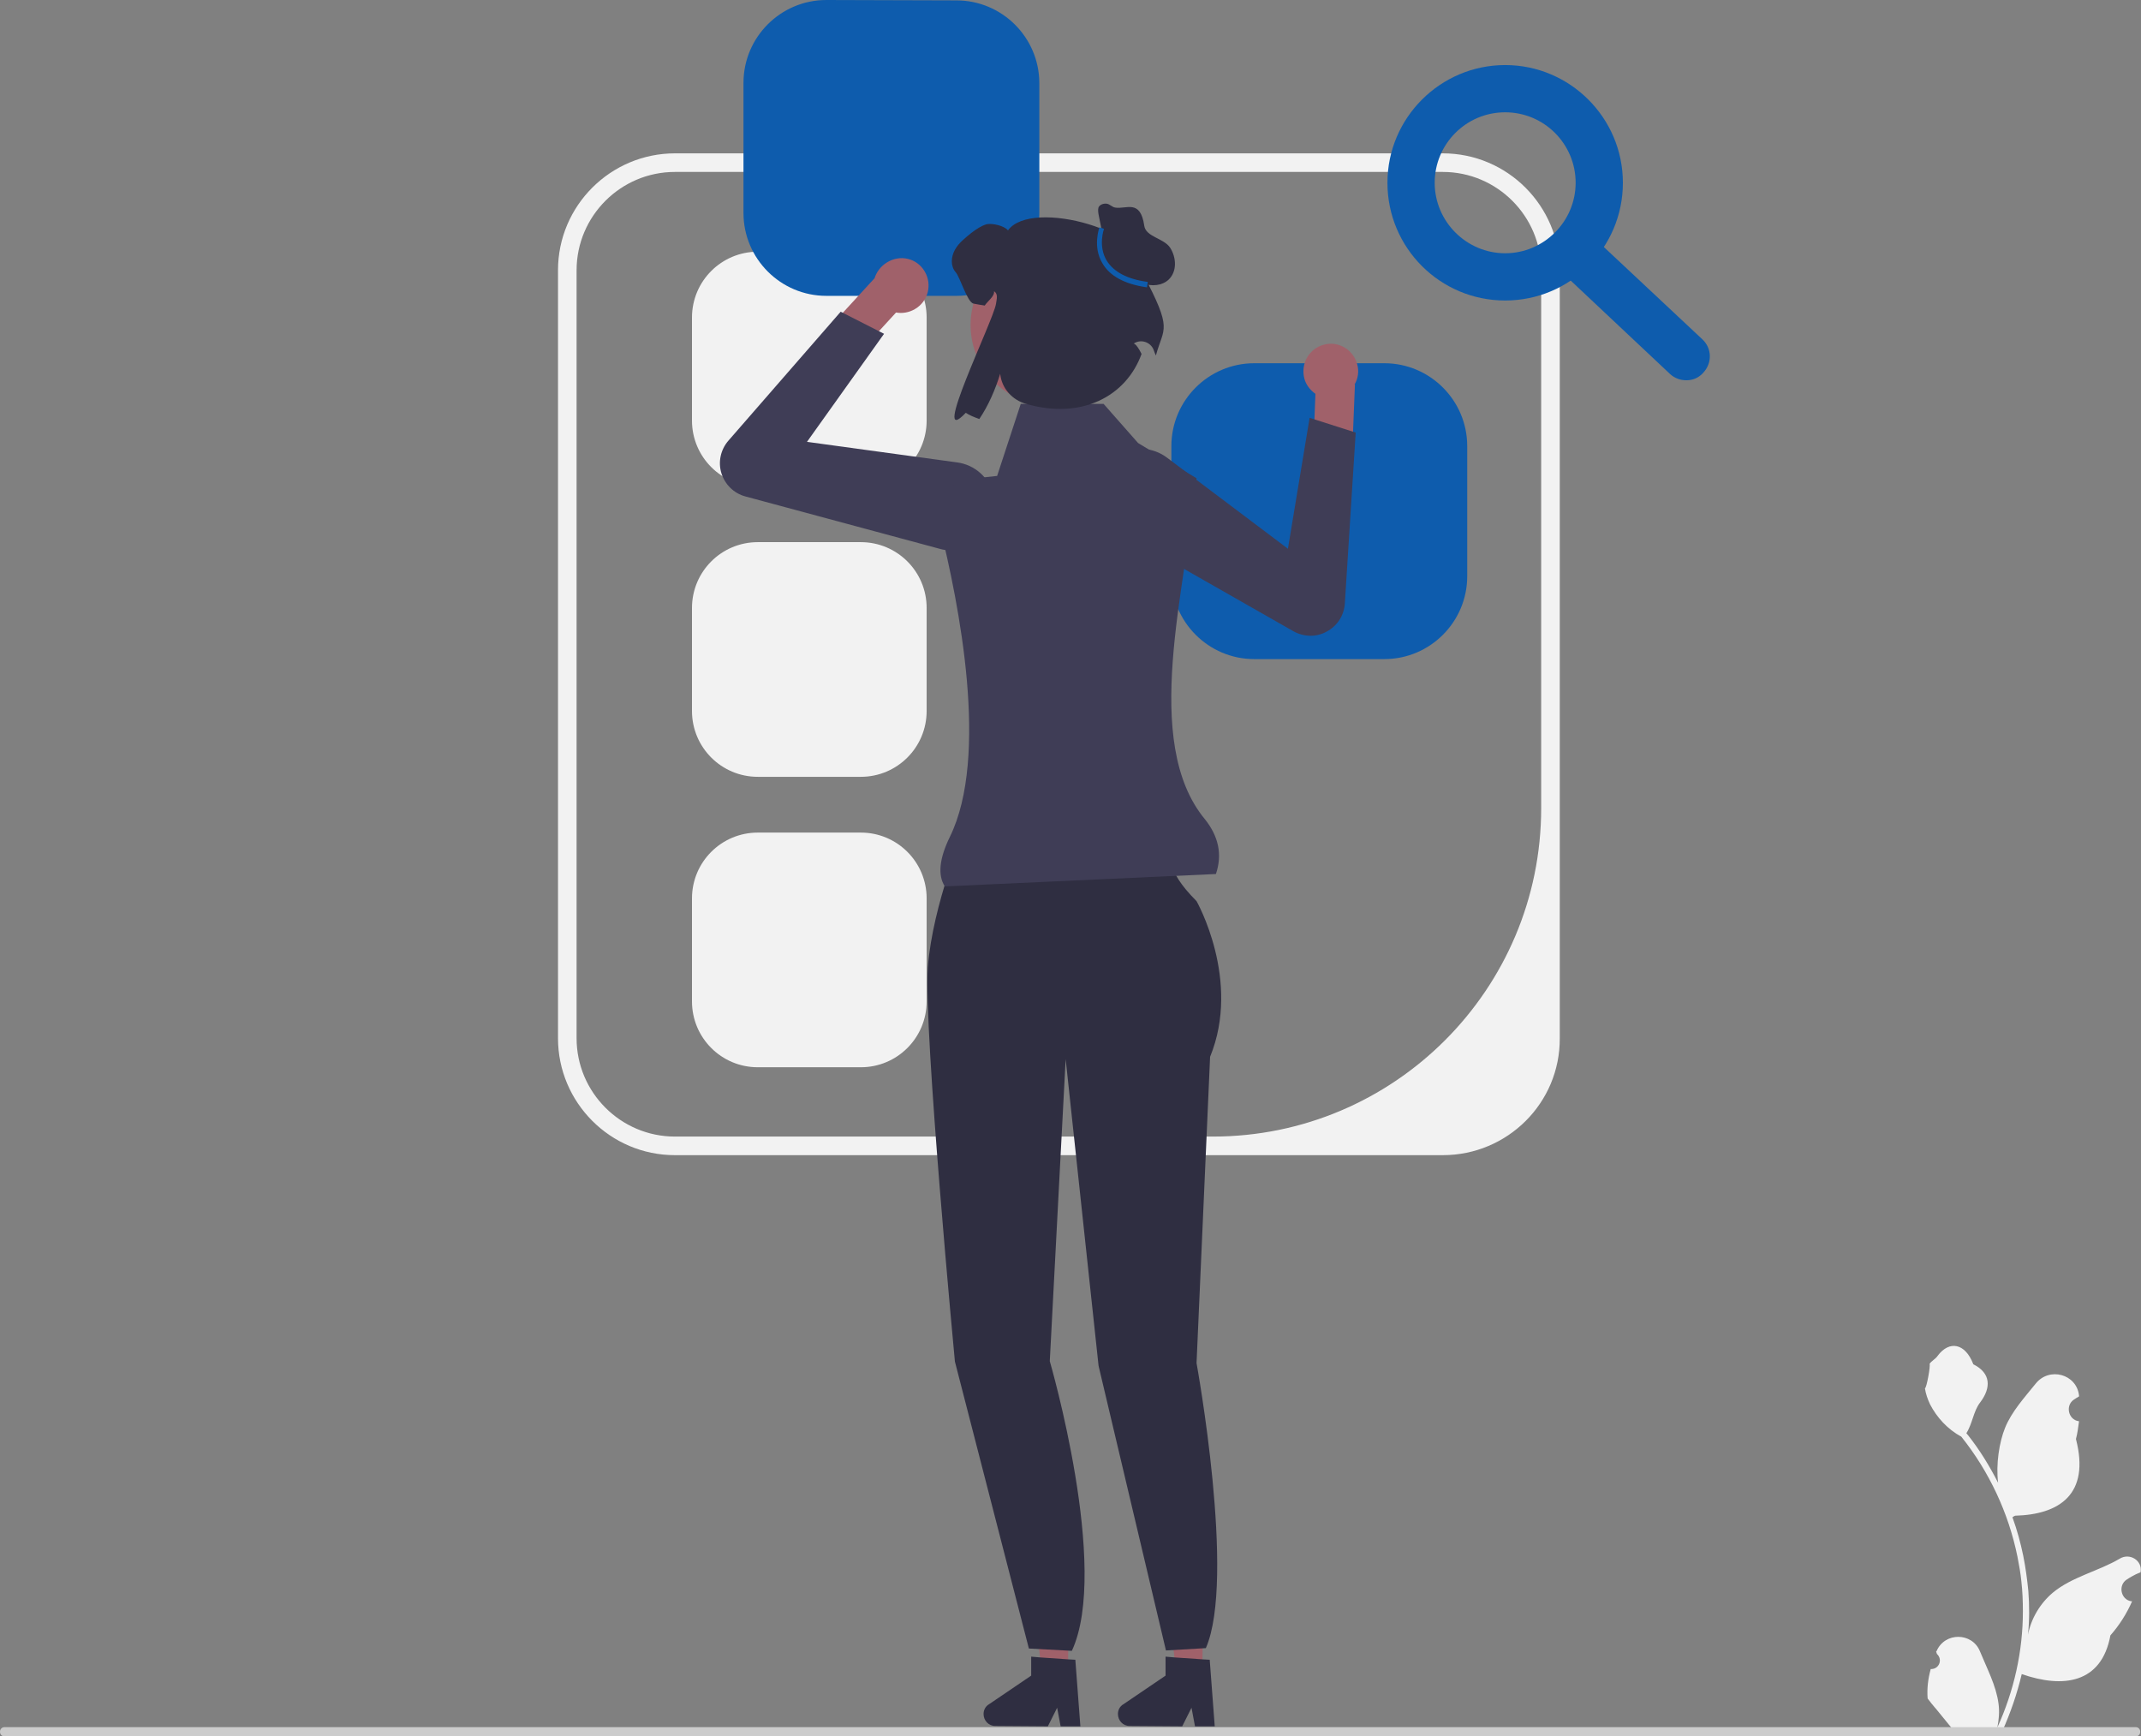 <?xml version="1.0" encoding="utf-8"?>
<!-- Generator: Adobe Illustrator 27.5.0, SVG Export Plug-In . SVG Version: 6.00 Build 0)  -->
<svg version="1.1" id="Layer_1" xmlns="http://www.w3.org/2000/svg" xmlns:xlink="http://www.w3.org/1999/xlink" x="0px" y="0px"
	 viewBox="0 0 552.9 448.4" style="enable-background:new 0 0 552.9 448.4;" xml:space="preserve">
<rect x="0" y="0" width="552.9" height="448.4" fill="#808080" stroke="none"/>
<style type="text/css">
	.st0{fill:#F2F2F2;}
	.st1{fill:#0E5CAD;}
	.st2{fill:#A0616A;}
	.st3{fill:#2F2E41;}
	.st4{fill:#3F3D56;}
	.st5{fill:#CCCCCC;}
</style>
<path class="st0" d="M372.6,298.3H174.3c-16.7,0-30.2-13.6-30.2-30.2V69.8c0-16.7,13.6-30.2,30.2-30.2h198.3
	c16.7,0,30.2,13.6,30.2,30.2v198.3C402.9,284.8,389.3,298.3,372.6,298.3z M174.3,44.4c-14,0-25.4,11.4-25.4,25.4v198.3
	c0,14,11.4,25.4,25.4,25.4h138.9c46.8,0,84.8-38,84.8-84.8V69.8c0-14-11.4-25.4-25.4-25.4C372.6,44.4,174.3,44.4,174.3,44.4z"/>
<path class="st0" d="M195.7,65c-9.4,0-17,7.6-17,17v26.6c0,9.4,7.6,17,17,17h26.6c9.4,0,17-7.6,17-17V82c0-9.4-7.6-17-17-17H195.7z"
	/>
<path class="st0" d="M195.7,140c-9.4,0-17,7.6-17,17v26.6c0,9.4,7.6,17,17,17h26.6c9.4,0,17-7.6,17-17V157c0-9.4-7.6-17-17-17H195.7
	L195.7,140z"/>
<path class="st0" d="M195.7,215c-9.4,0-17,7.6-17,17v26.6c0,9.4,7.6,17,17,17h26.6c9.4,0,17-7.6,17-17V232c0-9.4-7.6-17-17-17H195.7
	z"/>
<g>
	<path class="st1" d="M213.4,0C201.6,0,192,9.6,192,21.4V55c0,11.8,9.6,21.4,21.4,21.4H247c11.8,0,21.4-9.6,21.4-21.4V21.5
		c0-11.8-9.6-21.4-21.4-21.4L213.4,0L213.4,0z"/>
	<path class="st1" d="M323.9,93.8c-11.8,0-21.4,9.6-21.4,21.4v33.6c0,11.8,9.6,21.4,21.4,21.4h33.6c11.8,0,21.4-9.6,21.4-21.4v-33.6
		c0-11.8-9.6-21.4-21.4-21.4H323.9L323.9,93.8z"/>
	<g>
		<polygon class="st2" points="275.8,431.7 269,431.7 266,404.7 276.1,404.8 		"/>
		<path class="st3" d="M254,442.6c0,1.7,1.3,3.1,3,3.1l13.6,0.1l2.4-4.8l0.9,4.8h5.1l-1.3-17.2l-1.8-0.1l-7.3-0.5l-2.3-0.2v4.9
			l-10.9,7.4C254.5,440.6,254,441.6,254,442.6L254,442.6z"/>
	</g>
	<g>
		<polygon class="st2" points="310.5,431.7 303.7,431.7 300.7,404.7 310.8,404.8 		"/>
		<path class="st3" d="M288.7,442.6c0,1.7,1.3,3.1,3,3.1l13.6,0.1l2.4-4.8l0.9,4.8h5.1l-1.3-17.2l-1.8-0.1l-7.3-0.5l-2.3-0.2v4.9
			l-10.9,7.4C289.2,440.6,288.7,441.6,288.7,442.6L288.7,442.6z"/>
	</g>
	<path class="st3" d="M249.1,214.1l27.6,0.9l26.2,5.8c0,0-2.6,3.2,6.1,11.9c0,0,11.6,20.4,3.5,40.2L309,352c0,0,10.2,55.8,2.4,73.6
		l-10.3,0.6l-17.4-73.5l-8.5-79.2l-4.1,78c0,0,15.6,53.5,5.7,74.8l-11.1-0.6l-19.1-74.1c0,0-8.1-85.5-7-101.8
		C240.9,233.3,249.1,214.1,249.1,214.1L249.1,214.1z"/>
	<g>
		<path class="st2" d="M341.9,89c-3.8,1-6,4.8-5.1,8.6c0.4,1.7,1.5,3.1,2.9,4.1l0,0l-0.5,13l9.9,4.6l0.8-20h-0.1
			c0.9-1.5,1.2-3.4,0.7-5.2C349.5,90.3,345.7,88,341.9,89L341.9,89z"/>
		<path class="st4" d="M286.4,135.4c-2.1-2.1-3.3-4.9-3.3-7.9c-0.1-4.1,2-7.8,5.5-9.9c4-2.5,9.1-2.2,12.8,0.6l31.2,23.5l5.6-33.8
			l11.9,3.8l-2.8,44.1c-0.2,3.1-1.9,5.8-4.7,7.3c-2.7,1.5-5.9,1.4-8.6-0.1l-45.1-25.7C287.9,136.7,287.1,136.1,286.4,135.4
			L286.4,135.4z"/>
	</g>
	<g>
		<path class="st2" d="M238.8,70.1c2,3.4,0.9,7.7-2.5,9.7c-1.5,0.9-3.3,1.2-4.9,0.9l0,0l-8.8,9.6l-10.3-3.7l13.5-14.7V72
			c0.5-1.7,1.6-3.2,3.2-4.2C232.5,65.6,236.8,66.7,238.8,70.1z"/>
		<path class="st4" d="M242.6,141.7l-50.1-13.5c-3-0.8-5.3-3.1-6.2-6s-0.2-6.1,1.8-8.4l29-33.3l11.2,5.7l-19.9,27.9l38.7,5.3
			c4.7,0.6,8.4,4,9.6,8.6c1,4-0.2,8.1-3.1,10.9c-2.2,2.1-5,3.3-8,3.3C244.6,142.1,243.6,142,242.6,141.7L242.6,141.7z"/>
	</g>
	<path class="st4" d="M314,225.7l-70,3.2c-1.9-2.9-1.4-7.3,1.3-12.8c10.2-20.8,2.4-60.1-2.7-80.5c-1.5-5.7,2.5-11.4,8.3-12l6.6-0.7
		l6.1-18.6H285l8.9,10.1l15.1,9.1c-2.7,28.2-14.4,68.1,2.2,88.1C314.7,216,315.7,220.7,314,225.7L314,225.7z"/>
	
		<ellipse transform="matrix(0.16 -0.987 0.987 0.16 145.194 338.455)" class="st2" cx="271.5" cy="83.9" rx="20.8" ry="20.8"/>
	<path class="st3" d="M295.1,70.6C298,60,266.4,51,260.3,59.5c-0.9-1.2-4-1.9-5.5-1.6c-1.4,0.4-2.7,1.3-3.9,2.2
		c-1.6,1.3-3.3,2.6-4.3,4.4c-1,1.8-1.2,4.2,0.2,5.8c1.1,1.2,3,7.8,4.6,8.1c1.1,0.2,2.1,0.4,2.9,0.5c0.7-1.1,2.6-2.4,2.4-3.7
		c1.1,0.7,0.7,2,0.5,3.3c-0.7,4.4-17.3,38.1-7.8,28.1c0.9,0.6,2.1,1.1,3.5,1.6c2.3-3.4,4.1-7.5,5.4-11.7v0.1
		c0.4,3.7,3.1,6.7,6.7,7.7c14.3,4.1,25.8-1.9,29.8-12.9c-1.5-3-2.1-2.6-2-2.7c1.8-1.2,4.3-0.4,5.1,1.6c0.2,0.6,0.4,1.1,0.6,1.5
		C300.5,84.4,303,85.5,295.1,70.6L295.1,70.6z"/>
	<path class="st3" d="M285.2,62.9l-1.5-7.5c-0.1-0.6-0.2-1.3,0-1.9c0.4-0.7,1.3-1,2.1-0.9c0.8,0.1,1.4,0.9,2.2,1
		c2.8,0.5,6.5-2.3,7.5,4.7c0.4,2.9,5.1,3.2,6.7,5.7s1.8,6.1-0.4,8.2c-1.7,1.6-4.4,1.8-6.6,1s-4-2.5-5.5-4.3s-3-3.7-4.7-5.3"/>
	<path class="st1" d="M296.2,74.2c-5.7-0.8-9.6-2.9-11.5-6.2c-2.6-4.3-0.8-9.1-0.8-9.3l1.2,0.4c0,0-1.6,4.4,0.7,8.2
		c1.8,2.9,5.3,4.8,10.6,5.5L296.2,74.2z"/>
</g>
<path class="st1" d="M388.7,77.6c-16.8,0-30.4-13.6-30.4-30.4s13.7-30.4,30.4-30.4s30.4,13.6,30.4,30.4S405.5,77.6,388.7,77.6z
	 M388.7,29c-10.1,0-18.2,8.2-18.2,18.2s8.2,18.2,18.2,18.2s18.2-8.2,18.2-18.2S398.8,29,388.7,29z"/>
<path class="st1" d="M435.5,98.2c-1.5,0-3-0.5-4.2-1.6l-28.5-26.8c-2.5-2.3-2.6-6.1-0.3-8.6c2.3-2.5,6.1-2.6,8.6-0.3l28.5,26.7
	c2.5,2.3,2.6,6.1,0.3,8.6C438.7,97.6,437.1,98.2,435.5,98.2L435.5,98.2z"/>
<g>
	<path class="st0" d="M498.6,431c2.1,0.1,3.2-2.4,1.6-3.9l-0.2-0.6c0,0,0-0.1,0.1-0.1c2.1-5,9.2-4.9,11.2,0
		c1.8,4.4,4.2,8.9,4.8,13.5c0.3,2.1,0.1,4.2-0.3,6.2c4.3-9.4,6.6-19.7,6.6-30c0-2.6-0.1-5.2-0.4-7.8c-0.2-2.1-0.6-4.2-1-6.3
		c-2.3-11.3-7.3-22-14.5-31c-3.5-1.9-6.3-4.9-8.1-8.4c-0.6-1.3-1.1-2.7-1.3-4.1c0.4,0.1,1.5-5.9,1.2-6.3c0.5-0.8,1.5-1.2,2.1-2.1
		c3-4,7.1-3.3,9.2,2.2c4.6,2.3,4.6,6.1,1.8,9.8c-1.8,2.3-2,5.5-3.6,8c0.2,0.2,0.3,0.4,0.5,0.6c3,3.8,5.5,7.9,7.7,12.2
		c-0.6-4.8,0.3-10.5,1.8-14.2c1.7-4.2,5-7.8,7.9-11.4c3.5-4.4,10.6-2.5,11.2,3.1c0,0.1,0,0.1,0,0.2c-0.4,0.2-0.8,0.5-1.3,0.8
		c-2.3,1.5-1.5,5.2,1.2,5.6h0.1c-0.2,1.5-0.4,3.1-0.8,4.6c3.7,14.3-4.3,19.5-15.7,19.8c-0.3,0.1-0.5,0.3-0.7,0.4
		c1.2,3.3,2.1,6.6,2.8,10c0.6,3,1,6,1.3,9c0.3,3.8,0.3,7.7-0.1,11.5v-0.1c0.8-4.2,3.1-8.1,6.4-10.9c4.9-4.1,11.9-5.6,17.3-8.8
		c2.6-1.6,5.9,0.5,5.4,3.4v0.1c-0.8,0.3-1.6,0.7-2.3,1.1c-0.4,0.2-0.8,0.5-1.3,0.8c-2.3,1.5-1.5,5.2,1.2,5.6h0.1h0.1
		c-1.4,3.2-3.3,6.2-5.6,8.8c-2.3,12.5-12.3,13.7-22.9,10l0,0c-1.2,5.1-2.9,10-5,14.7h-18c-0.1-0.2-0.1-0.4-0.2-0.6
		c1.7,0.1,3.3,0,5-0.3c-1.3-1.6-2.7-3.3-4-4.9l-0.1-0.1c-0.7-0.8-1.4-1.7-2-2.5l0,0C497.6,436.1,497.9,433.5,498.6,431L498.6,431
		L498.6,431z"/>
	<path class="st5" d="M0,447.2c0,0.7,0.5,1.2,1.2,1.2h550.3c0.7,0,1.2-0.5,1.2-1.2s-0.5-1.2-1.2-1.2H1.2C0.5,446,0,446.5,0,447.2z"
		/>
</g>
</svg>
